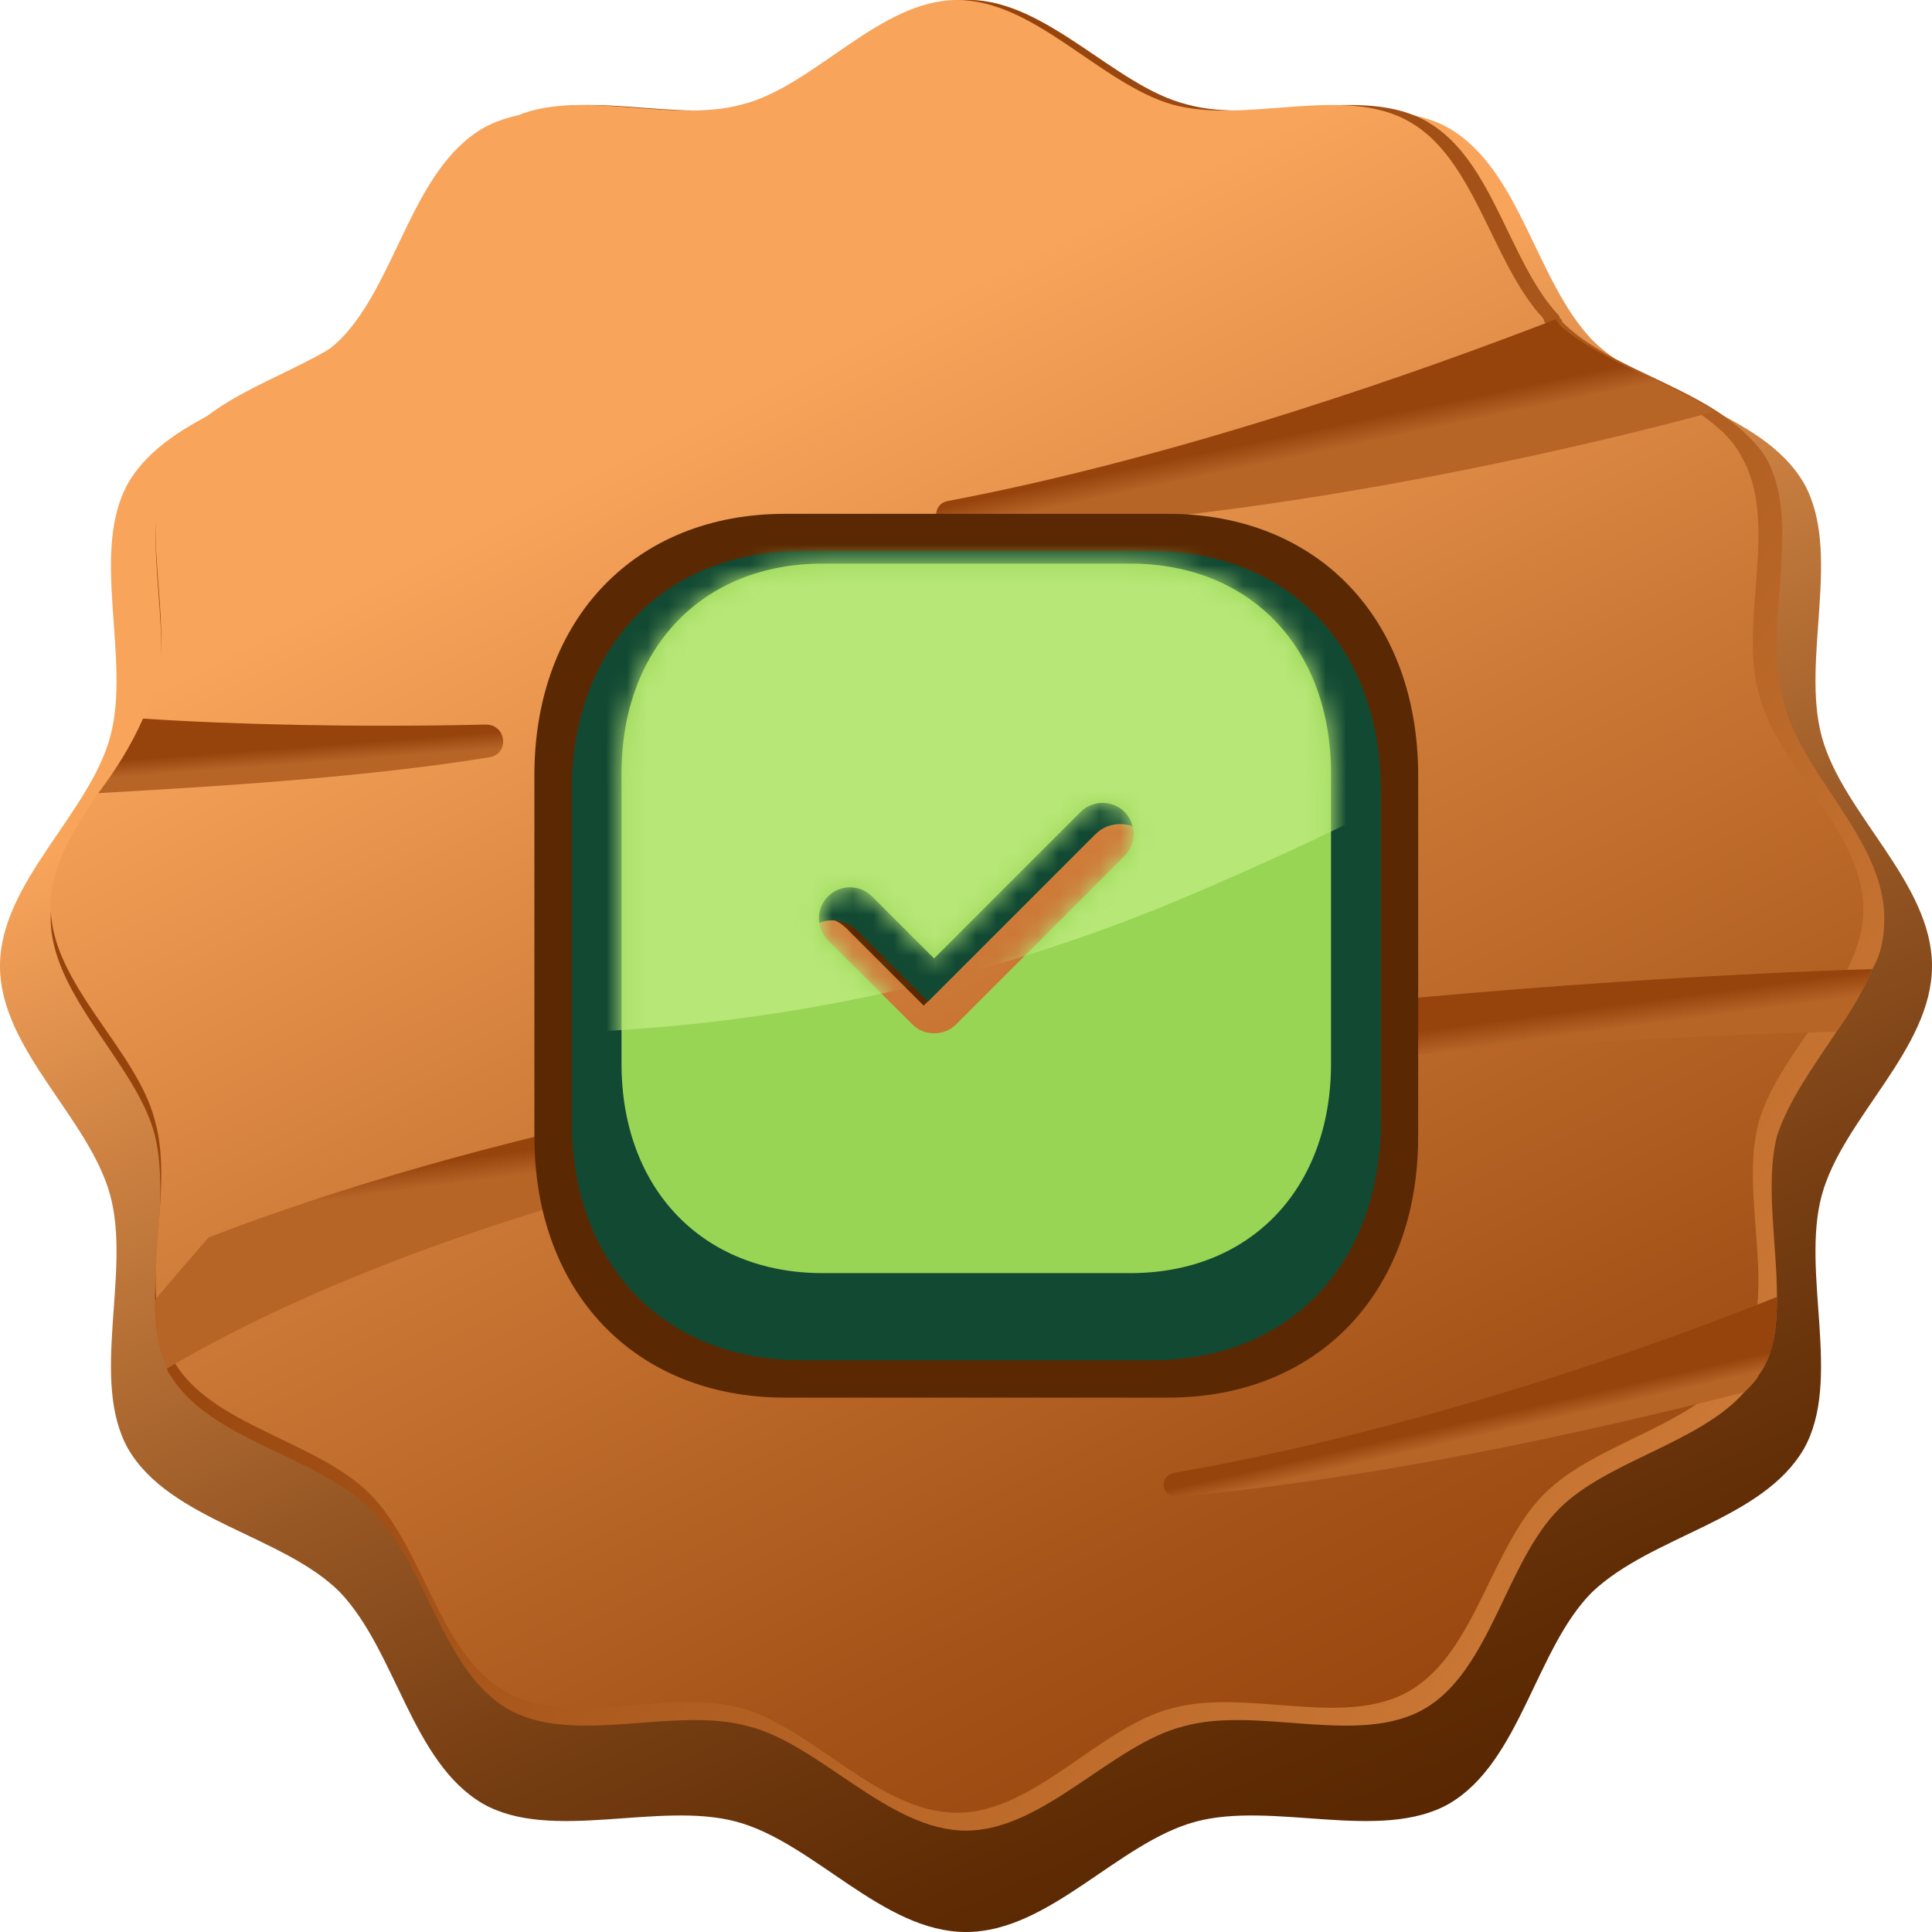 <svg width="94" height="94" viewBox="0 0 94 94" fill="none" xmlns="http://www.w3.org/2000/svg">
<path d="M94 47C94 51.062 89.648 54.398 88.633 58.17C87.617 61.941 89.648 67.164 87.762 70.5C85.731 73.981 80.364 74.707 77.463 77.463C74.707 80.219 73.981 85.731 70.5 87.762C67.164 89.648 61.941 87.617 58.17 88.633C54.398 89.648 51.062 94 47 94C42.938 94 39.602 89.648 35.83 88.633C32.059 87.617 26.836 89.648 23.5 87.762C20.018 85.731 19.293 80.364 16.537 77.463C13.781 74.707 8.269 73.981 6.238 70.5C4.352 67.164 6.383 61.941 5.367 58.17C4.352 54.398 0 51.062 0 47C0 42.938 4.352 39.602 5.367 35.83C6.383 32.059 4.352 26.836 6.238 23.5C8.269 20.018 13.636 19.293 16.537 16.537C19.293 13.781 20.018 8.269 23.5 6.238C26.836 4.352 32.059 6.383 35.83 5.367C39.602 4.352 42.938 0 47 0C51.062 0 54.398 4.352 58.17 5.367C61.941 6.383 67.164 4.352 70.5 6.238C73.981 8.269 74.707 13.636 77.463 16.537C80.219 19.293 85.731 20.018 87.762 23.5C89.648 26.836 87.617 32.059 88.633 35.83C89.648 39.602 94 42.938 94 47Z" fill="url(#paint0_linear_0_1)"/>
<path d="M91.679 44.679C91.679 45.549 91.534 46.42 91.099 47.145C90.663 48.16 90.083 49.176 89.358 50.191C88.197 51.932 87.037 53.528 86.457 55.269C85.876 57.59 86.457 60.491 86.457 63.102C86.457 64.552 86.311 65.858 85.586 66.874C85.441 67.164 85.151 67.454 84.861 67.744C82.685 70.21 78.188 71.08 75.867 73.401C73.256 76.012 72.531 81.235 69.339 83.12C66.148 85.006 61.216 82.975 57.589 83.991C54.108 84.861 50.771 89.068 47 89.068C43.228 89.068 39.892 84.861 36.41 83.991C32.784 82.975 27.852 85.006 24.66 83.12C21.469 81.235 20.744 76.012 17.987 73.401C15.376 70.79 10.154 70.065 8.268 66.874C8.123 66.728 8.123 66.583 8.123 66.438C7.688 65.568 7.543 64.407 7.543 63.247C7.543 60.636 8.123 57.735 7.543 55.269C6.673 51.787 2.466 48.451 2.466 44.679C2.466 40.907 6.673 37.571 7.543 34.09C8.558 30.463 6.528 25.531 8.413 22.34C10.299 19.148 15.521 18.423 18.133 15.667C20.744 13.056 21.469 7.833 24.805 5.948C27.997 4.062 32.929 6.093 36.555 5.077C40.037 4.207 43.373 0 47.145 0C50.916 0 54.253 4.207 57.734 5.077C61.361 6.093 66.293 4.062 69.484 5.948C72.676 7.833 73.401 12.765 75.867 15.377C75.867 15.522 76.012 15.522 76.012 15.667C77.898 17.552 81.089 18.423 83.555 20.018C84.426 20.599 85.296 21.324 85.876 22.194C87.762 25.386 85.731 30.318 86.747 33.944C87.472 37.571 91.679 40.762 91.679 44.679Z" fill="url(#paint1_linear_0_1)"/>
<path d="M85.586 54.543C84.571 58.17 86.602 62.957 84.716 66.148C82.83 69.34 77.753 70.065 75.142 72.676C72.531 75.287 71.805 80.364 68.614 82.25C65.423 84.136 60.636 82.105 57.009 83.12C53.528 83.991 50.336 88.198 46.565 88.198C42.793 88.198 39.602 84.136 36.12 83.12C32.494 82.105 27.707 84.136 24.515 82.25C21.324 80.364 20.599 75.287 17.987 72.676C15.376 70.065 10.154 69.34 8.413 66.148C6.528 62.957 8.558 58.17 7.543 54.543C6.673 51.062 2.466 47.87 2.466 44.099C2.466 42.068 3.626 40.327 4.787 38.586C5.657 37.426 6.382 36.265 6.963 34.96C7.253 34.525 7.398 34.09 7.543 33.654C8.558 30.028 6.528 25.241 8.413 22.049C10.299 18.858 15.376 18.133 17.987 15.522C20.599 12.911 21.324 7.688 24.515 5.948C27.707 4.062 32.494 6.093 36.12 5.077C39.602 4.207 42.793 0 46.565 0C50.336 0 53.528 4.062 57.009 5.077C60.636 6.093 65.423 4.062 68.614 5.948C71.66 7.688 72.531 12.475 74.852 15.232C74.997 15.377 75.142 15.522 75.142 15.667C77.028 17.552 80.219 18.423 82.54 20.018C83.41 20.599 84.281 21.324 84.716 22.194C86.602 25.386 84.571 30.173 85.586 33.799C86.457 37.281 90.663 40.472 90.663 44.244C90.663 47.87 86.602 51.062 85.586 54.543Z" fill="url(#paint2_linear_0_1)"/>
<path d="M23.786 36.849C17.549 37.864 9.86 38.3 4.783 38.59C5.654 37.429 6.379 36.269 6.959 34.963C11.311 35.253 17.404 35.398 23.641 35.253C24.657 35.253 24.802 36.704 23.786 36.849Z" fill="url(#paint3_linear_0_1)"/>
<path d="M91.097 47.149C90.661 48.165 90.081 49.18 89.356 50.196C41.921 51.501 18.711 60.35 8.121 66.587C7.686 65.572 7.541 64.412 7.541 63.251C8.266 62.381 9.137 61.365 10.152 60.205C36.408 50.05 77.171 47.584 91.097 47.149Z" fill="url(#paint4_linear_0_1)"/>
<path d="M86.457 63.099C86.457 64.549 86.312 65.855 85.587 66.871C85.442 67.161 85.152 67.451 84.862 67.741C80.22 68.901 68.615 71.803 57.3 72.818C56.575 72.963 56.285 71.803 57.155 71.657C68.76 69.627 80.365 65.565 86.457 63.099Z" fill="url(#paint5_linear_0_1)"/>
<path d="M83.41 20.022C77.607 21.618 60.78 25.68 46.274 25.825C45.403 25.825 45.258 24.519 46.129 24.374C57.589 22.198 69.339 17.991 75.721 15.525C75.721 15.67 75.866 15.67 75.866 15.815C77.897 17.556 81.089 18.571 83.41 20.022Z" fill="url(#paint6_linear_0_1)"/>
<path d="M56.831 25C64.12 25 69 30.117 69 37.728V55.296C69 62.883 64.12 68 56.831 68H38.191C30.902 68 26 62.883 26 55.296V37.728C26 30.117 30.902 25 38.191 25H56.831ZM56.487 40.05C55.756 39.319 54.552 39.319 53.821 40.05L44.941 48.929L41.179 45.167C40.448 44.436 39.244 44.436 38.513 45.167C37.782 45.898 37.782 47.081 38.513 47.833L43.63 52.928C43.995 53.294 44.468 53.466 44.941 53.466C45.436 53.466 45.909 53.294 46.275 52.928L56.487 42.716C57.218 41.985 57.218 40.803 56.487 40.05Z" fill="#5A2903"/>
<path d="M56.042 26.816C62.715 26.816 67.183 31.501 67.183 38.469V54.552C67.183 61.498 62.715 66.183 56.042 66.183H38.977C32.304 66.183 27.816 61.498 27.816 54.552V38.469C27.816 31.501 32.304 26.816 38.977 26.816H56.042ZM55.727 40.595C55.058 39.925 53.956 39.925 53.286 40.595L45.157 48.724L41.713 45.279C41.043 44.61 39.941 44.61 39.272 45.279C38.603 45.948 38.603 47.031 39.272 47.72L43.956 52.385C44.291 52.719 44.724 52.877 45.157 52.877C45.61 52.877 46.043 52.719 46.378 52.385L55.727 43.035C56.396 42.366 56.396 41.283 55.727 40.595Z" fill="#124933"/>
<path d="M54.991 27.422C60.842 27.422 64.76 31.53 64.76 37.64V51.744C64.76 57.835 60.842 61.943 54.991 61.943H40.026C34.175 61.943 30.239 57.835 30.239 51.744V37.64C30.239 31.53 34.175 27.422 40.026 27.422H54.991ZM54.715 39.504C54.128 38.917 53.161 38.917 52.574 39.504L45.446 46.633L42.425 43.612C41.838 43.025 40.872 43.025 40.285 43.612C39.698 44.199 39.698 45.148 40.285 45.753L44.393 49.843C44.686 50.137 45.066 50.275 45.446 50.275C45.843 50.275 46.222 50.137 46.516 49.843L54.715 41.645C55.302 41.058 55.302 40.108 54.715 39.504Z" fill="#98D554"/>
<mask id="mask0_0_1" style="mask-type:alpha" maskUnits="userSpaceOnUse" x="30" y="27" width="35" height="35">
<path d="M54.991 27.422C60.842 27.422 64.76 31.53 64.76 37.64V51.744C64.76 57.835 60.842 61.943 54.991 61.943H40.026C34.175 61.943 30.239 57.835 30.239 51.744V37.64C30.239 31.53 34.175 27.422 40.026 27.422H54.991ZM54.715 39.504C54.128 38.917 53.161 38.917 52.574 39.504L45.446 46.633L42.425 43.612C41.838 43.025 40.872 43.025 40.285 43.612C39.698 44.199 39.698 45.148 40.285 45.753L44.393 49.843C44.686 50.137 45.066 50.275 45.446 50.275C45.843 50.275 46.222 50.137 46.516 49.843L54.715 41.645C55.302 41.058 55.302 40.108 54.715 39.504Z" fill="#98D554"/>
</mask>
<g mask="url(#mask0_0_1)">
<path d="M58.098 43.472C86.926 31.117 83.03 25.202 77.478 23.789C71.018 20.761 57.553 14.402 55.373 13.191C52.647 11.677 20.246 18.641 16.612 20.155C13.705 21.367 -0.951 36.205 -7.916 43.472C2.077 48.62 29.27 55.827 58.098 43.472Z" fill="#B7E777"/>
</g>
<defs>
<linearGradient id="paint0_linear_0_1" x1="37.818" y1="25.994" x2="67.067" y2="92.443" gradientUnits="userSpaceOnUse">
<stop stop-color="#F8A45B"/>
<stop offset="0.217" stop-color="#C97F40"/>
<stop offset="0.473" stop-color="#985825"/>
<stop offset="0.699" stop-color="#743C11"/>
<stop offset="0.882" stop-color="#5E2B04"/>
<stop offset="1" stop-color="#562500"/>
</linearGradient>
<linearGradient id="paint1_linear_0_1" x1="118.297" y1="98.974" x2="28.243" y2="30.279" gradientUnits="userSpaceOnUse">
<stop stop-color="#F8A45B"/>
<stop offset="0.394" stop-color="#CC7937"/>
<stop offset="0.792" stop-color="#A55318"/>
<stop offset="1" stop-color="#96440C"/>
</linearGradient>
<linearGradient id="paint2_linear_0_1" x1="34.588" y1="20.006" x2="67.828" y2="86.993" gradientUnits="userSpaceOnUse">
<stop stop-color="#F8A45B"/>
<stop offset="0.394" stop-color="#CC7937"/>
<stop offset="0.792" stop-color="#A55318"/>
<stop offset="1" stop-color="#96440C"/>
</linearGradient>
<linearGradient id="paint3_linear_0_1" x1="14.354" y1="33.727" x2="14.867" y2="40.526" gradientUnits="userSpaceOnUse">
<stop offset="0.384" stop-color="#96440C"/>
<stop offset="0.399" stop-color="#9A4810"/>
<stop offset="0.504" stop-color="#B76427"/>
</linearGradient>
<linearGradient id="paint4_linear_0_1" x1="48.498" y1="49.137" x2="49.781" y2="58.758" gradientUnits="userSpaceOnUse">
<stop offset="0.384" stop-color="#96440C"/>
<stop offset="0.399" stop-color="#9A4810"/>
<stop offset="0.504" stop-color="#B76427"/>
</linearGradient>
<linearGradient id="paint5_linear_0_1" x1="71.318" y1="66.416" x2="72.869" y2="73.2" gradientUnits="userSpaceOnUse">
<stop offset="0.384" stop-color="#96440C"/>
<stop offset="0.399" stop-color="#9A4810"/>
<stop offset="0.504" stop-color="#B76427"/>
</linearGradient>
<linearGradient id="paint6_linear_0_1" x1="63.383" y1="17.313" x2="65.307" y2="26.549" gradientUnits="userSpaceOnUse">
<stop offset="0.384" stop-color="#96440C"/>
<stop offset="0.399" stop-color="#9A4810"/>
<stop offset="0.504" stop-color="#B76427"/>
</linearGradient>
</defs>
</svg>
